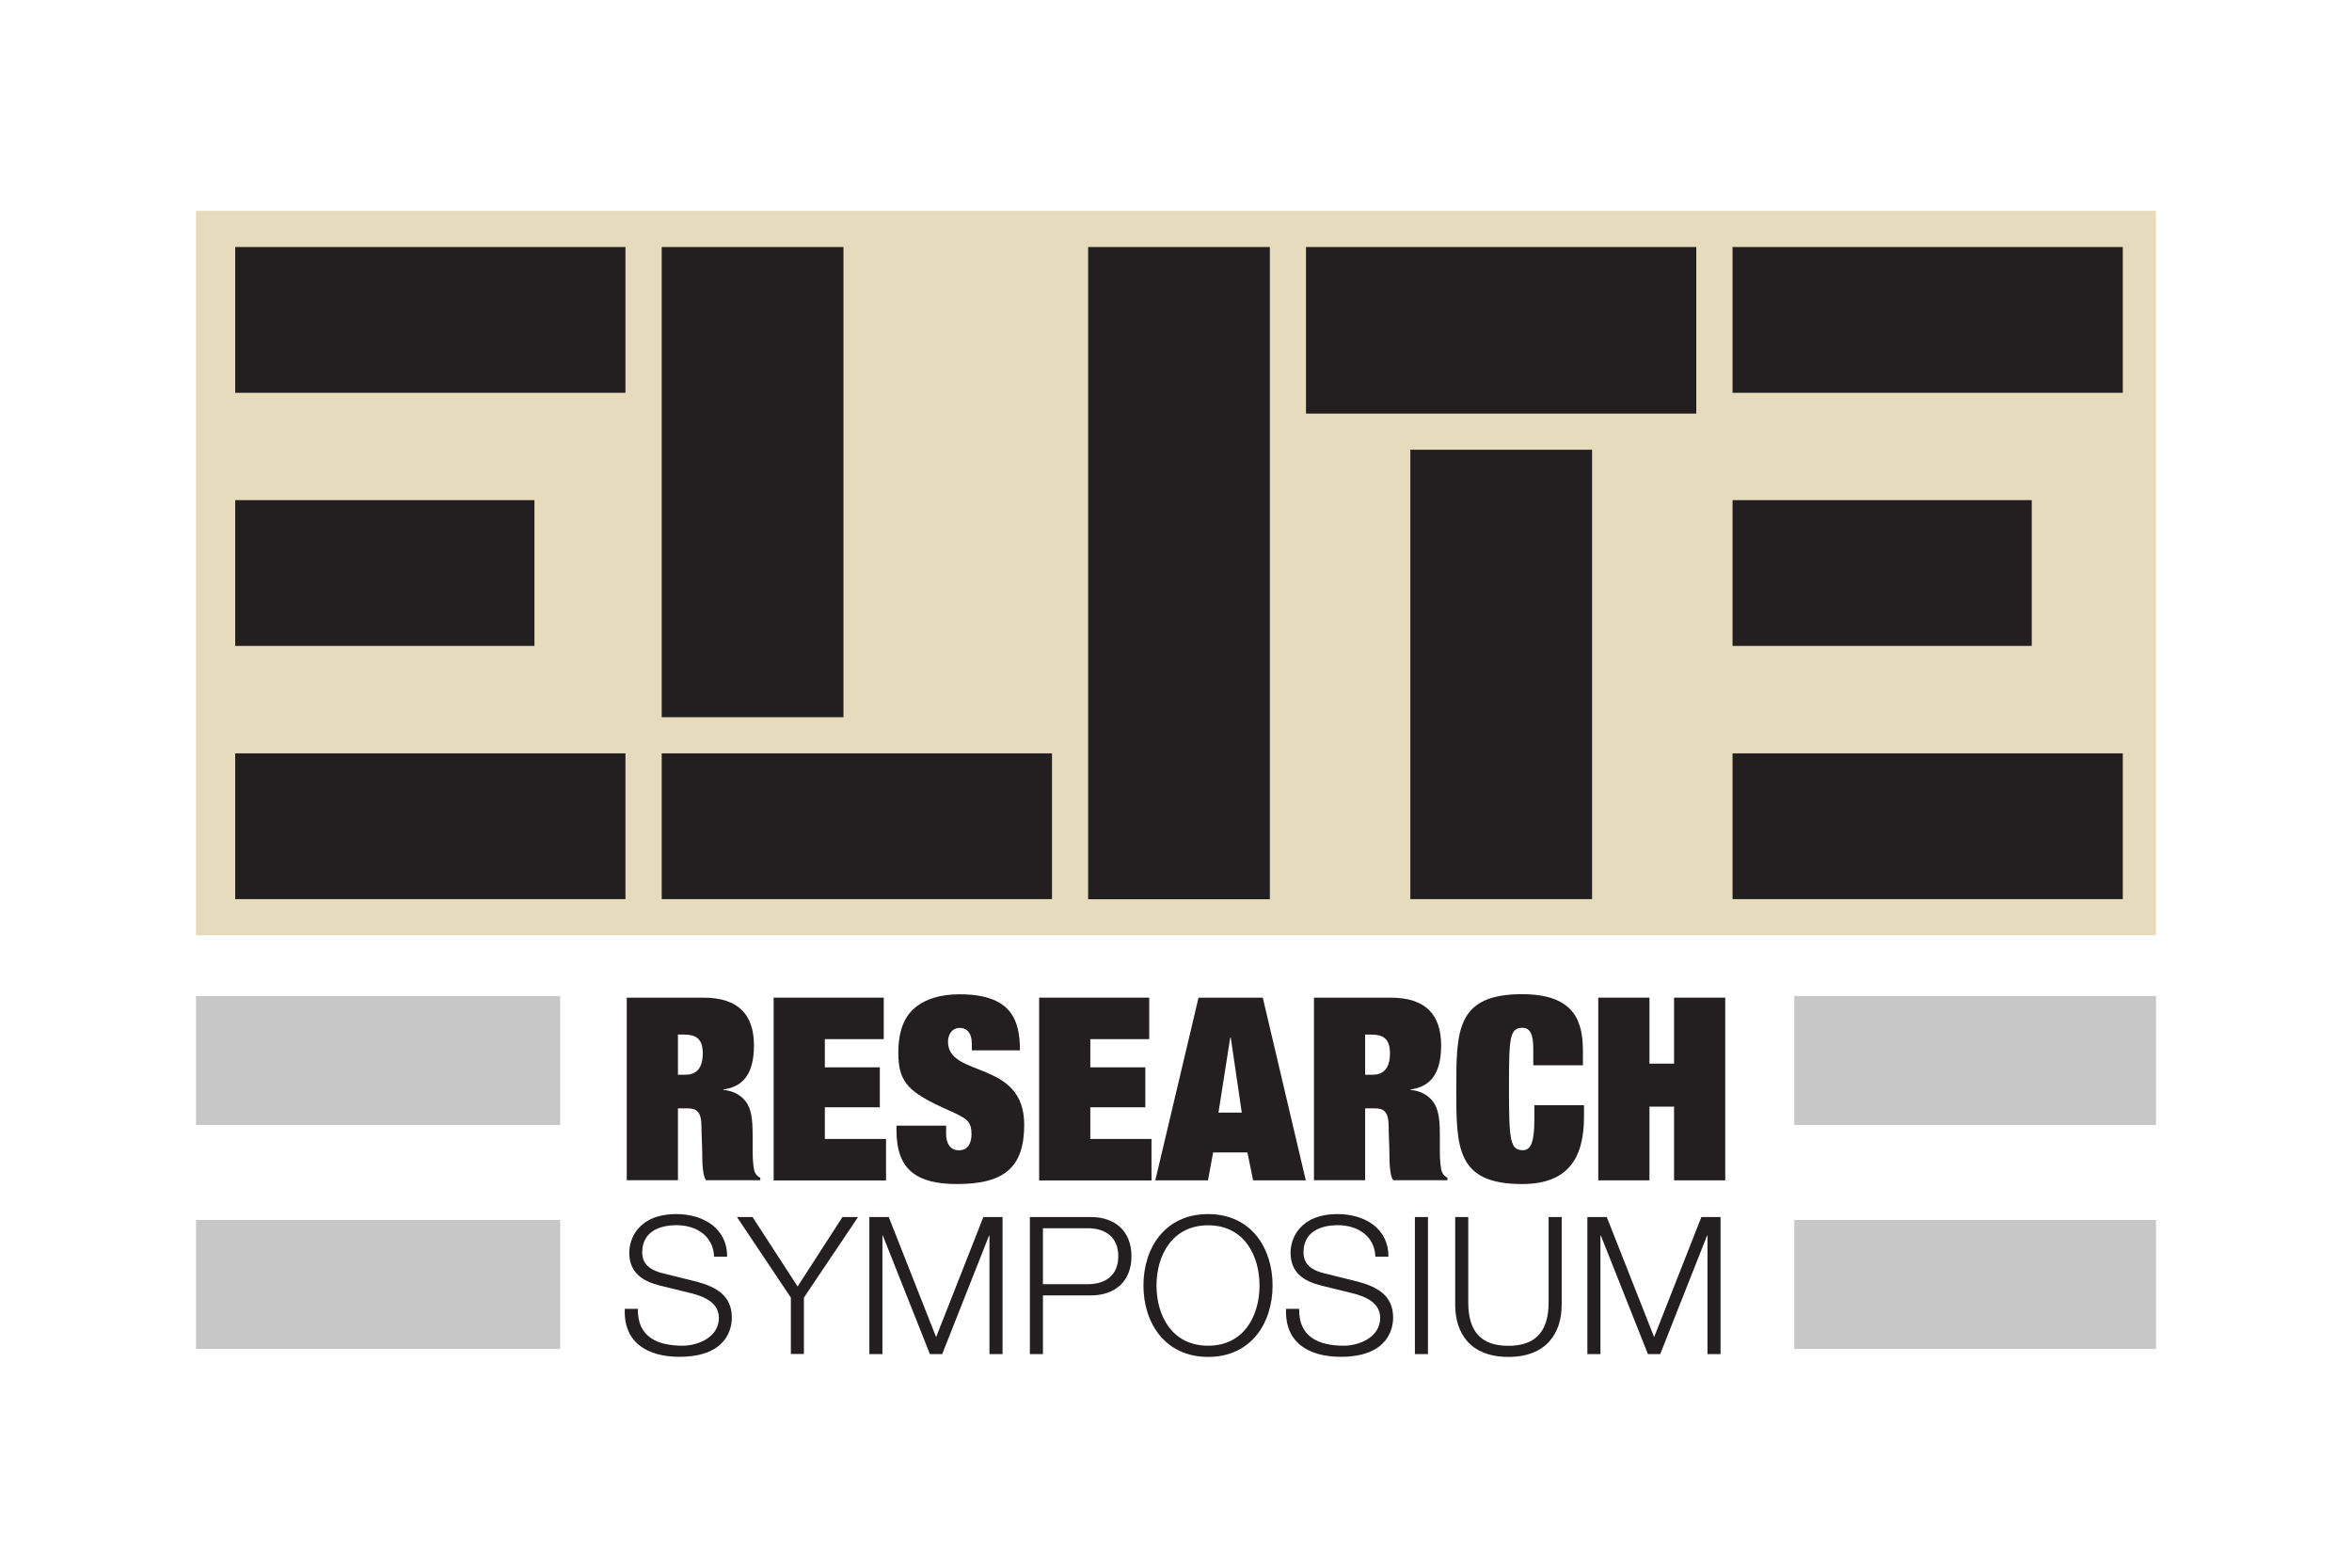 <svg xmlns="http://www.w3.org/2000/svg" id="Layer_1" viewBox="0 0 216 144"><defs><style>      .cls-1 {        fill: #231f20;      }      .cls-2 {        opacity: .25;      }      .cls-3 {        fill: #cfb87c;        opacity: .5;      }    </style></defs><g class="cls-2"><rect class="cls-1" x="18" y="91.49" width="33.45" height="11.85"></rect><rect class="cls-1" x="18" y="112.06" width="33.45" height="11.85"></rect></g><g class="cls-2"><rect class="cls-1" x="164.78" y="91.49" width="33.22" height="11.85"></rect><rect class="cls-1" x="164.78" y="112.06" width="33.22" height="11.85"></rect></g><rect class="cls-3" x="18" y="19.36" width="180" height="66.55"></rect><g><rect class="cls-1" x="21.6" y="22.69" width="35.84" height="13.39"></rect><rect class="cls-1" x="21.6" y="69.2" width="35.84" height="13.39"></rect></g><rect class="cls-1" x="21.6" y="45.94" width="27.48" height="13.39"></rect><g><rect class="cls-1" x="159.11" y="22.69" width="35.84" height="13.39"></rect><rect class="cls-1" x="159.11" y="45.94" width="27.48" height="13.39"></rect><rect class="cls-1" x="159.11" y="69.2" width="35.84" height="13.39"></rect></g><g><rect class="cls-1" x="60.77" y="69.2" width="35.84" height="13.39"></rect><rect class="cls-1" x="60.77" y="22.69" width="16.69" height="43.19"></rect></g><g><rect class="cls-1" x="119.95" y="22.69" width="35.84" height="15.3" transform="translate(275.73 60.68) rotate(180)"></rect><rect class="cls-1" x="129.52" y="41.31" width="16.69" height="41.28"></rect></g><rect class="cls-1" x="99.93" y="22.69" width="16.69" height="59.91"></rect><g><path class="cls-1" d="M57.56,91.64h7.05c3.24,0,4.63,1.6,4.63,4.39s-1.15,3.81-2.8,4.04v.05c.94.07,1.79.54,2.23,1.34.42.75.45,1.88.45,2.87v1.39c0,.94.09,1.74.21,1.97.12.24.28.4.49.49v.23h-4.98c-.31-.38-.35-1.6-.35-2.42s-.07-1.67-.07-2.49c0-1.43-.47-1.69-1.29-1.69h-.87v6.6h-4.7v-16.78ZM62.26,98.72h.68c.78,0,1.6-.35,1.6-1.97,0-1.39-.68-1.72-1.74-1.72h-.54v3.69Z"></path><path class="cls-1" d="M71.05,91.64h10.11v3.81h-5.41v2.59h5.05v3.67h-5.05v2.91h5.62v3.81h-10.32v-16.78Z"></path><path class="cls-1" d="M89.24,95.78c0-.71-.31-1.36-1.1-1.36-.7,0-1.08.59-1.08,1.27,0,3.34,7,1.62,7,7.62,0,3.9-1.81,5.45-6.16,5.45-3.6,0-5.57-1.22-5.57-4.91v-.45h4.56v.78c0,.82.35,1.48,1.18,1.48.87,0,1.15-.75,1.15-1.48,0-1.08-.4-1.32-1.01-1.67-.63-.35-1.48-.68-2.33-1.1-2.54-1.27-3.38-2.19-3.38-4.68,0-2.33.71-3.6,1.79-4.37.8-.56,2-1.03,3.83-1.03,4.75,0,5.55,2.35,5.55,5.15h-4.42v-.68Z"></path><path class="cls-1" d="M95.43,91.64h10.11v3.81h-5.41v2.59h5.05v3.67h-5.05v2.91h5.62v3.81h-10.32v-16.78Z"></path><path class="cls-1" d="M114.56,105.86h-3.15l-.47,2.56h-4.84l3.97-16.78h5.9l3.95,16.78h-4.84l-.52-2.56ZM113.03,95.31h-.05l-1.08,6.89h2.14l-1.01-6.89Z"></path><path class="cls-1" d="M120.67,91.64h7.05c3.24,0,4.63,1.6,4.63,4.39s-1.15,3.81-2.8,4.04v.05c.94.07,1.79.54,2.23,1.34.42.75.45,1.88.45,2.87v1.39c0,.94.09,1.74.21,1.97.12.24.28.4.49.49v.23h-4.98c-.31-.38-.35-1.6-.35-2.42s-.07-1.67-.07-2.49c0-1.43-.47-1.69-1.29-1.69h-.87v6.6h-4.7v-16.78ZM125.37,98.72h.68c.78,0,1.6-.35,1.6-1.97,0-1.39-.68-1.72-1.74-1.72h-.54v3.69Z"></path><path class="cls-1" d="M140.81,96.48c0-.73,0-2.07-.96-2.07-1.22,0-1.27.85-1.27,5.62s.12,5.62,1.27,5.62c.75,0,1.06-.75,1.06-2.84v-1.29h4.56v1.06c0,3.92-1.57,6.18-5.69,6.18-6.04,0-6.04-3.36-6.04-8.72s0-8.72,6.04-8.72c5.01,0,5.59,2.7,5.59,5.31v1.22h-4.56v-1.36Z"></path><path class="cls-1" d="M153.74,91.64h4.7v16.78h-4.7v-6.77h-2.26v6.77h-4.7v-16.78h4.7v6.06h2.26v-6.06Z"></path><path class="cls-1" d="M58.58,120.23c-.05,2.59,1.82,3.38,4.11,3.38,1.32,0,3.33-.72,3.33-2.56,0-1.43-1.43-1.99-2.59-2.27l-2.8-.69c-1.48-.37-2.84-1.08-2.84-3.03,0-1.23.79-3.54,4.34-3.54,2.49,0,4.67,1.34,4.65,3.91h-1.2c-.07-1.92-1.66-2.89-3.44-2.89-1.64,0-3.16.63-3.16,2.5,0,1.18.88,1.67,1.9,1.92l3.07.76c1.78.48,3.26,1.25,3.26,3.31,0,.86-.35,3.6-4.81,3.6-2.98,0-5.16-1.34-5.02-4.41h1.2Z"></path><path class="cls-1" d="M72.63,119.19l-4.95-7.4h1.43l4.14,6.38,4.12-6.38h1.43l-4.97,7.4v5.18h-1.2v-5.18Z"></path><path class="cls-1" d="M79.86,111.79h1.76l4.35,11.03,4.34-11.03h1.76v12.59h-1.2v-10.88h-.04l-4.3,10.88h-1.13l-4.32-10.88h-.04v10.88h-1.2v-12.59Z"></path><path class="cls-1" d="M94.58,111.79h5.59c2.26,0,3.74,1.32,3.74,3.6s-1.48,3.6-3.74,3.6h-4.39v5.39h-1.2v-12.59ZM95.78,117.96h4.12c1.66,0,2.8-.85,2.8-2.57s-1.15-2.57-2.8-2.57h-4.12v5.15Z"></path><path class="cls-1" d="M110.95,111.52c3.95,0,5.92,3.12,5.92,6.56s-1.97,6.56-5.92,6.56-5.94-3.12-5.94-6.56,1.97-6.56,5.94-6.56ZM110.95,123.61c3.31,0,4.72-2.78,4.72-5.53s-1.41-5.53-4.72-5.53-4.74,2.78-4.74,5.53,1.41,5.53,4.74,5.53Z"></path><path class="cls-1" d="M119.31,120.23c-.05,2.59,1.82,3.38,4.11,3.38,1.32,0,3.33-.72,3.33-2.56,0-1.43-1.43-1.99-2.59-2.27l-2.8-.69c-1.48-.37-2.84-1.08-2.84-3.03,0-1.23.79-3.54,4.34-3.54,2.49,0,4.67,1.34,4.65,3.91h-1.2c-.07-1.92-1.66-2.89-3.44-2.89-1.64,0-3.16.63-3.16,2.5,0,1.18.88,1.67,1.9,1.92l3.07.76c1.78.48,3.26,1.25,3.26,3.31,0,.86-.35,3.6-4.81,3.6-2.98,0-5.16-1.34-5.02-4.41h1.2Z"></path><path class="cls-1" d="M129.94,111.79h1.2v12.59h-1.2v-12.59Z"></path><path class="cls-1" d="M133.64,111.79h1.2v7.79c-.02,2.93,1.38,4.04,3.68,4.04s3.72-1.11,3.7-4.04v-7.79h1.2v8.06c0,2.59-1.39,4.79-4.9,4.79s-4.88-2.2-4.88-4.79v-8.06Z"></path><path class="cls-1" d="M145.8,111.79h1.76l4.35,11.03,4.34-11.03h1.76v12.59h-1.2v-10.88h-.04l-4.3,10.88h-1.13l-4.32-10.88h-.04v10.88h-1.2v-12.59Z"></path></g></svg>